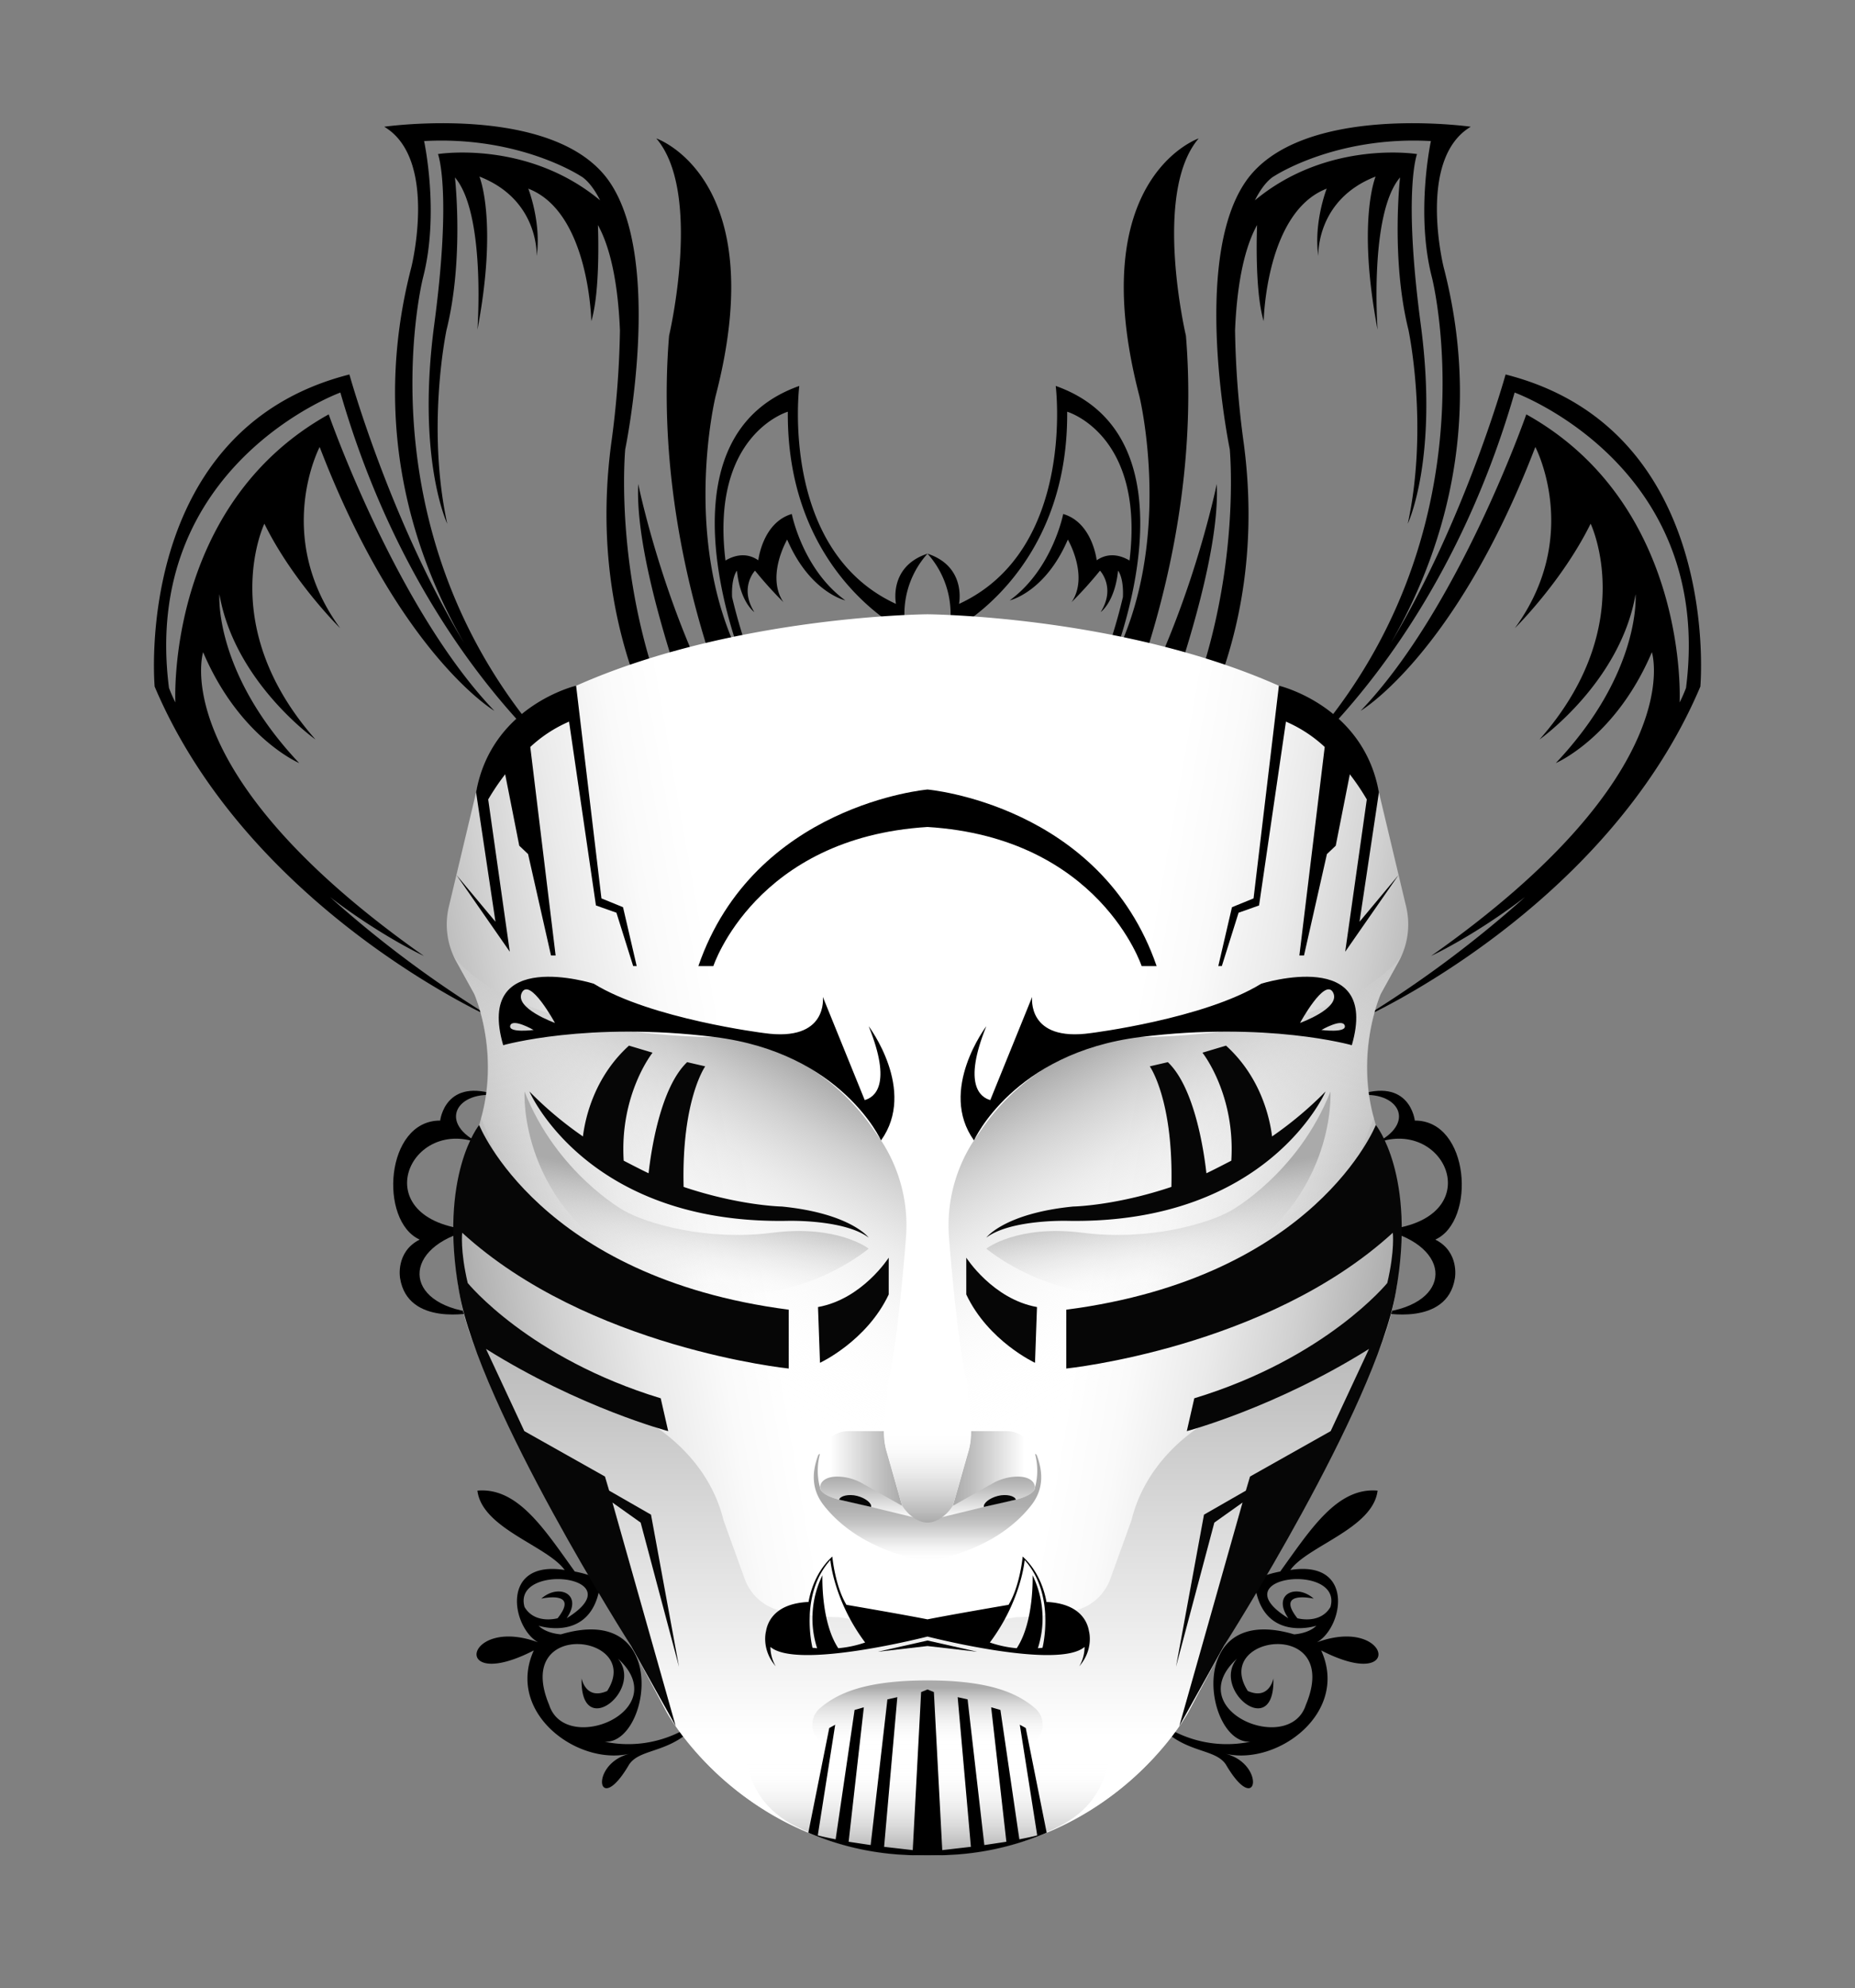 <svg xmlns="http://www.w3.org/2000/svg" xmlns:xlink="http://www.w3.org/1999/xlink" viewBox="0 0 842 902"><rect x="0" y="0" width="842" height="902" fill="#808080" stroke="none"/><defs><style> .cls-1{fill:#060606;}.cls-2{fill:url(#linear-gradient);}.cls-3{fill:url(#linear-gradient-2);}.cls-4{fill:url(#linear-gradient-3);}.cls-5{fill:url(#linear-gradient-4);}.cls-6{fill:url(#linear-gradient-5);}.cls-7{fill:url(#linear-gradient-6);}.cls-8{fill:url(#linear-gradient-7);}.cls-9{fill:url(#linear-gradient-8);}.cls-10{fill:url(#linear-gradient-9);}.cls-11{fill:url(#linear-gradient-10);} </style><linearGradient id="linear-gradient" x1="209.77" y1="593.77" x2="468.51" y2="548.14" gradientUnits="userSpaceOnUse"><stop offset="0" stop-color="#aaa"/><stop offset="0.01" stop-color="#acacac"/><stop offset="0.16" stop-color="#d0d0d0"/><stop offset="0.3" stop-color="#eaeaea"/><stop offset="0.43" stop-color="#fafafa"/><stop offset="0.53" stop-color="#fff"/></linearGradient><linearGradient id="linear-gradient-2" x1="314" y1="573.93" x2="314" y2="841.6" gradientUnits="userSpaceOnUse"><stop offset="0" stop-color="#aaa"/><stop offset="0.44" stop-color="#dbdbdb"/><stop offset="0.8" stop-color="#fff"/></linearGradient><linearGradient id="linear-gradient-3" x1="369.19" y1="485.41" x2="275.93" y2="646.94" gradientUnits="userSpaceOnUse"><stop offset="0" stop-color="#aaa"/><stop offset="0.13" stop-color="silver" stop-opacity="0.74"/><stop offset="0.28" stop-color="#d7d7d7" stop-opacity="0.47"/><stop offset="0.42" stop-color="#e8e8e8" stop-opacity="0.27"/><stop offset="0.56" stop-color="#f5f5f5" stop-opacity="0.12"/><stop offset="0.68" stop-color="#fcfcfc" stop-opacity="0.03"/><stop offset="0.78" stop-color="#fff" stop-opacity="0"/></linearGradient><linearGradient id="linear-gradient-4" x1="409.55" y1="666.27" x2="371.34" y2="666.27" gradientUnits="userSpaceOnUse"><stop offset="0" stop-color="#aaa"/><stop offset="0.25" stop-color="silver"/><stop offset="0.78" stop-color="#f7f7f7"/><stop offset="0.85" stop-color="#fff"/></linearGradient><linearGradient id="linear-gradient-5" x1="394.32" y1="669.89" x2="394.32" y2="689.04" gradientUnits="userSpaceOnUse"><stop offset="0" stop-color="#aaa"/><stop offset="0.3" stop-color="silver"/><stop offset="0.92" stop-color="#f7f7f7"/><stop offset="1" stop-color="#fff"/></linearGradient><linearGradient id="linear-gradient-6" x1="395.2" y1="659.62" x2="395.2" y2="708.24" gradientUnits="userSpaceOnUse"><stop offset="0.38" stop-color="#aaa"/><stop offset="0.48" stop-color="#acacac" stop-opacity="0.98"/><stop offset="0.58" stop-color="#b2b2b2" stop-opacity="0.91"/><stop offset="0.67" stop-color="#bbb" stop-opacity="0.8"/><stop offset="0.76" stop-color="#c8c8c8" stop-opacity="0.64"/><stop offset="0.85" stop-color="#dadada" stop-opacity="0.44"/><stop offset="0.94" stop-color="#eee" stop-opacity="0.2"/><stop offset="1" stop-color="#fff" stop-opacity="0"/></linearGradient><linearGradient id="linear-gradient-7" x1="411.09" y1="690.84" x2="411.09" y2="643.92" gradientUnits="userSpaceOnUse"><stop offset="0" stop-color="#aaa"/><stop offset="0.06" stop-color="#b4b4b4"/><stop offset="0.28" stop-color="#d4d4d4"/><stop offset="0.49" stop-color="#ececec"/><stop offset="0.68" stop-color="#fafafa"/><stop offset="0.85" stop-color="#fff"/></linearGradient><linearGradient id="linear-gradient-8" x1="379.82" y1="841.71" x2="379.82" y2="783.12" gradientUnits="userSpaceOnUse"><stop offset="0" stop-color="#aaa"/><stop offset="0.17" stop-color="silver" stop-opacity="0.75"/><stop offset="0.55" stop-color="#ededed" stop-opacity="0.21"/><stop offset="0.72" stop-color="#fff" stop-opacity="0"/></linearGradient><linearGradient id="linear-gradient-9" x1="394.9" y1="762.41" x2="394.9" y2="803.85" gradientUnits="userSpaceOnUse"><stop offset="0.08" stop-color="#aaa"/><stop offset="0.26" stop-color="#c8c8c8" stop-opacity="0.65"/><stop offset="0.44" stop-color="#e0e0e0" stop-opacity="0.37"/><stop offset="0.59" stop-color="#f1f1f1" stop-opacity="0.17"/><stop offset="0.71" stop-color="#fbfbfb" stop-opacity="0.04"/><stop offset="0.79" stop-color="#fff" stop-opacity="0"/></linearGradient><linearGradient id="linear-gradient-10" x1="319.93" y1="509.65" x2="306.85" y2="583.81" gradientUnits="userSpaceOnUse"><stop offset="0.37" stop-color="#aaa"/><stop offset="0.43" stop-color="#b1b1b1" stop-opacity="0.91"/><stop offset="1" stop-color="#fff" stop-opacity="0"/></linearGradient></defs><g> <path d="M421,251.2c-17.9,5.9-14.3,22.8-14.3,22.8-53.2-24.5-43.9-98.9-43.9-98.9-67.8,24-25.1,126.4-25.1,126.4-29.3-54.4-12.9-121.7-12.9-121.7,25.8-99-26.9-117-26.9-117,21.1,24.6,5.8,89.5,5.8,89.5-8.7,105.4,38.1,194.3,38.1,194.3-36.9-52.1-52.1-127-52.1-127-2.4,49.8,43.9,156.9,43.9,156.9-59.1-76.1-49.8-172.7-49.8-172.7s17.6-84.8-7-121.1S174.4,57.5,174.4,57.5c24.6,14.6,12.3,63.8,12.3,63.8-18.9,72.9,1.9,132.2,24,170.5-34-56.5-52.1-121.9-52.1-121.9C59.7,195,70.2,311.5,70.2,311.5,113,412.7,223.6,461.9,223.6,461.9A508.7,508.7,0,0,1,149.8,407c23.3,17.8,42.6,26.7,42.6,26.7C74.6,350.8,92.2,295.9,92.2,295.9c16.5,38.8,43.6,50.3,43.6,50.3-39-41.3-36.2-76.6-36.2-76.6,6.9,40,43.6,65.9,43.6,65.9C97.7,284,120,237.6,120,237.6c13.1,26.5,34.4,47.4,34.4,47.4-30.6-41.8-9.3-82.2-9.3-82.2,36.2,94.2,79.3,119.7,79.3,119.7C179.9,276.1,149.2,188,149.2,188,75,229.3,79.6,318.7,79.6,318.7h0a67.7,67.7,0,0,1-2.9-6.6c-12.9-101.1,77.8-134,77.8-134C176.4,254,212.9,303,237.2,329.2c5.9,6.8,9.8,10.4,9.8,10.4-2.6-2.6-5.2-5.3-7.7-8.1,13.6,14.2,22.9,21,22.9,21C159.8,253,192,126,192,126c7.6-29.3.5-62,.5-62,43.4-2.4,71.1,15.9,71.1,15.9s4.3,2,8.8,11c-33.2-27.6-73.6-21-73.6-21s6.4,16.5-1.7,77.4,5.9,90.3,5.9,90.3c-9.6-44.4-.3-88-.3-88,8-32.2,3.8-69.1,3.8-69.1,14.1,16.5,10.2,69.1,10.2,69.1,9.4-49.5.9-69.5.9-69.5,27.3,10.6,26,36.1,26,36.1,2.2-15.3-3.8-30.6-3.8-30.6,27.7,10.6,28.6,60.1,28.6,60.1,4.3-14.2,3-43.6,3-43.6,6.7,12.1,9.3,30.6,10,47.8a419.3,419.3,0,0,1-4,51.6c-15.4,117.5,58.5,182,58.5,182,16.4-15.2,7.6-77.3,7.6-77.3a246,246,0,0,1-11.2-35.3c-.4-9,2.2-12,2.2-12,1.5,14.4,7.9,18.8,7.9,18.8-7-11.1.3-18.8.3-18.8a180.1,180.1,0,0,0,12.9,14.3c-8-11.8,1.7-28.4,1.7-28.4,10.3,24,26.4,27.6,26.4,27.6-19.4-14.1-24.3-39.2-24.3-39.2-13.3,3.9-15.2,21-15.2,21-6.1-4.2-12-1.6-14.9.1-7-57.3,28.3-67.5,28.3-67.5C357,261.2,411.4,287,411.4,287A40.9,40.9,0,0,1,421,251.2Z"></path> </g><g transform="scale(-1 1) translate(-842,0)"> <path d="M421,251.2c-17.9,5.9-14.3,22.8-14.3,22.8-53.2-24.5-43.9-98.9-43.9-98.9-67.8,24-25.1,126.4-25.1,126.4-29.3-54.4-12.9-121.7-12.9-121.7,25.8-99-26.9-117-26.9-117,21.1,24.6,5.8,89.5,5.8,89.5-8.7,105.4,38.1,194.3,38.1,194.3-36.9-52.1-52.1-127-52.1-127-2.4,49.8,43.9,156.9,43.9,156.9-59.1-76.1-49.8-172.7-49.8-172.7s17.6-84.8-7-121.1S174.4,57.5,174.4,57.5c24.6,14.6,12.3,63.8,12.3,63.8-18.9,72.9,1.9,132.2,24,170.5-34-56.5-52.1-121.9-52.1-121.9C59.7,195,70.2,311.5,70.2,311.5,113,412.7,223.6,461.9,223.6,461.9A508.7,508.7,0,0,1,149.8,407c23.3,17.8,42.6,26.7,42.6,26.7C74.6,350.8,92.2,295.9,92.2,295.9c16.5,38.8,43.6,50.3,43.6,50.3-39-41.3-36.2-76.6-36.2-76.6,6.9,40,43.6,65.9,43.6,65.9C97.7,284,120,237.6,120,237.6c13.1,26.5,34.4,47.4,34.4,47.4-30.6-41.8-9.3-82.2-9.3-82.2,36.2,94.2,79.3,119.7,79.3,119.7C179.9,276.1,149.2,188,149.2,188,75,229.3,79.6,318.7,79.6,318.7h0a67.7,67.7,0,0,1-2.9-6.6c-12.9-101.1,77.8-134,77.8-134C176.4,254,212.9,303,237.2,329.2c5.9,6.8,9.8,10.4,9.8,10.4-2.6-2.6-5.2-5.3-7.7-8.1,13.6,14.2,22.9,21,22.9,21C159.8,253,192,126,192,126c7.6-29.3.5-62,.5-62,43.4-2.4,71.1,15.9,71.1,15.9s4.3,2,8.8,11c-33.2-27.6-73.6-21-73.6-21s6.4,16.5-1.7,77.4,5.9,90.3,5.9,90.3c-9.6-44.4-.3-88-.3-88,8-32.2,3.8-69.1,3.8-69.1,14.1,16.5,10.2,69.1,10.2,69.1,9.4-49.5.9-69.5.9-69.5,27.3,10.6,26,36.1,26,36.1,2.2-15.3-3.8-30.6-3.8-30.6,27.7,10.6,28.6,60.1,28.6,60.1,4.3-14.2,3-43.6,3-43.6,6.7,12.1,9.3,30.6,10,47.8a419.3,419.3,0,0,1-4,51.6c-15.4,117.5,58.5,182,58.5,182,16.4-15.2,7.6-77.3,7.6-77.3a246,246,0,0,1-11.2-35.3c-.4-9,2.2-12,2.2-12,1.5,14.4,7.9,18.8,7.9,18.8-7-11.1.3-18.8.3-18.8a180.1,180.1,0,0,0,12.9,14.3c-8-11.8,1.7-28.4,1.7-28.4,10.3,24,26.4,27.6,26.4,27.6-19.4-14.1-24.3-39.2-24.3-39.2-13.3,3.9-15.2,21-15.2,21-6.1-4.2-12-1.6-14.9.1-7-57.3,28.3-67.5,28.3-67.5C357,261.2,411.4,287,411.4,287A40.9,40.9,0,0,1,421,251.2Z"></path> </g><g> <path d="M214.9,595.5s-29.8,6.5-33.3-15.6c0,0-2.2-11.9,8.9-17.5-18.6-8.4-15.7-54.1,9.3-54,0,0,2.2-20.1,26.5-11.3-19-2.9-28.3,12.7-7.5,22.1-33-14.2-54.2,34.6-4.7,38.8C182.4,565.5,182.4,591.6,214.9,595.5Z"></path> <path d="M274.4,790.2c20.6,1.4,30.5-63.6-19.8-48.7,0,0-6.5-.3-10.1-3.9,0,0,23.1,7.5,27.6-16.7l-3.2-5.7a49.5,49.5,0,0,0-8-2.2c-13.9-19.3-25.9-38.3-44.2-36.7,2.1,17.2,31.7,25,39.6,36-29.3-4.6-24.1,25.9-12.1,32.8-33.4-12.2-40.1,23.3-1.9,3.7-12.8,28.2,19.7,52.3,43.3,46.9-18.4,4.8-14.4,29.5,0,4.8,5.5-8.1,20.9-4.3,33.3-21.5A52.4,52.4,0,0,1,274.4,790.2Zm-36.3-61.1c-5.8-20.4,50.5-14.3,19.1,5.1,7.6-11-3.6-15.9-11.5-8.9,0,0,17.6-4,7.4,8.9C253.1,734.2,242.8,737.1,238.1,729.1Zm11.2,44.5c-16.7-39.7,42.8-32,26.3-6.4-9.8,4.3-11.6-5.7-11.6-5.7-.8,28.6,28.3,5.3,16.5-9C306.3,776.1,256.8,796.6,249.3,773.6Z"></path> </g><g transform="scale(-1 1) translate(-842,0)"> <path d="M214.9,595.5s-29.8,6.5-33.3-15.6c0,0-2.2-11.9,8.9-17.5-18.6-8.4-15.7-54.1,9.3-54,0,0,2.2-20.1,26.5-11.3-19-2.9-28.3,12.7-7.5,22.1-33-14.2-54.2,34.6-4.7,38.8C182.4,565.5,182.4,591.6,214.9,595.5Z"></path> <path d="M274.4,790.2c20.6,1.4,30.5-63.6-19.8-48.7,0,0-6.5-.3-10.1-3.9,0,0,23.1,7.5,27.6-16.7l-3.2-5.7a49.5,49.5,0,0,0-8-2.2c-13.9-19.3-25.9-38.3-44.2-36.7,2.1,17.2,31.7,25,39.6,36-29.3-4.6-24.1,25.9-12.1,32.8-33.4-12.2-40.1,23.3-1.9,3.7-12.8,28.2,19.7,52.3,43.3,46.9-18.4,4.8-14.4,29.5,0,4.8,5.5-8.1,20.9-4.3,33.3-21.5A52.4,52.4,0,0,1,274.4,790.2Zm-36.3-61.1c-5.8-20.4,50.5-14.3,19.1,5.1,7.6-11-3.6-15.9-11.5-8.9,0,0,17.6-4,7.4,8.9C253.1,734.2,242.8,737.1,238.1,729.1Zm11.2,44.5c-16.7-39.7,42.8-32,26.3-6.4-9.8,4.3-11.6-5.7-11.6-5.7-.8,28.6,28.3,5.3,16.5-9C306.3,776.1,256.8,796.6,249.3,773.6Z"></path> </g><g><path class="cls-2" d="M216.1,359.5l-12.4,52a34.9,34.9,0,0,0,3.5,24.9l8.1,14.6s11.6,26.1,3.1,56.2l-7.5,27.7a120.3,120.3,0,0,0,5,77.2c9.2,22,21.6,49.3,34.9,71.8,27,45.6,51.7,92.7,51.7,92.7s35.6,66.3,118.5,63.2V278.7s-97.8.6-171.2,38A64.5,64.5,0,0,0,216.1,359.5Z"/><path class="cls-3" d="M421,740.2V841.6c-82.4,1-118.5-65-118.5-65s-24.7-47.1-51.7-92.7c-13.3-22.5-25.7-49.8-34.9-71.8a120.2,120.2,0,0,1-8.9-38.2s1.6,29.9,36,44.3l48.8,25.7s28.8,14,36.6,45.8l9.6,26.6A22.7,22.7,0,0,0,355.5,731c7.7,1.3,17.4,2.7,25.2,2.7Z"/><path class="cls-4" d="M205.7,433.5s21.7,34.7,115.7,37c0,0,16.2-1.1,36.9,8.9a99.2,99.2,0,0,1,37.1,31.5l2.8,4a70.4,70.4,0,0,1,13,47c-1.7,21.2-4.5,49.8-7.9,64.4L401.7,641a59.4,59.4,0,0,0,1.7,22.2l4.1,15.4a15.8,15.8,0,0,0,12.7,11.6h.8v40.4l-93.5-72.4A326.8,326.8,0,0,1,223.2,519.4l-4.8-12.2s8.4-26.7-3.1-56.2Z"/><path class="cls-5" d="M409.5,683.2l-7.4-25.8a35.7,35.7,0,0,1-.7-8.1H385.2a13.1,13.1,0,0,0-11.4,6.6c-2.2,3.9-3.6,9.7-1.2,17.4Z"/><path class="cls-6" d="M372.6,673.3s1.2-3.9,9-3.3a23.8,23.8,0,0,1,10,3.1l17.9,10.1a17.5,17.5,0,0,0,3.2,3.5,13.3,13.3,0,0,0,3.7,2.3l-26.9-6.7-6.6-1.5C378.7,680,370.5,677.8,372.6,673.3Z"/><path class="cls-7" d="M372.2,659.6a29.3,29.3,0,0,0,0,15.3s-.5,4.3,13.8,6.5l29.5,7.2s2.9,2.1,5.5,1.7v17.9s-29.7-3.3-46.9-25c-5.2-6.5-6.1-14-2.7-23C371.5,659.9,371.9,659.8,372.2,659.6Z"/><path class="cls-1" d="M380.9,680.4c.4-1.7,4.3-2.7,8.2-1.7s6.7,3.4,6.3,5"/><path class="cls-8" d="M421,690.8s-6.1.4-11.5-7.6l-7.6-26.9s-1.3-4.5-.4-12.4H421Z"/><path class="cls-9" d="M421,841.6s-28.2,2.3-59-12.6-22.3-45.9-22.3-45.9l81.3,8Z"/><path class="cls-10" d="M372.2,775c8.3-7.1,21.2-12.6,48.8-12.6v41.5l-45-12.1A9.7,9.7,0,0,1,372.2,775Z"/><path class="cls-11" d="M394.3,566.5s-14.1-11-43.8-7.2-56.9-4.1-67.4-10.1c0,0-30.5-17-45-54,0,0-3.3,52.6,53.6,81.5S394.3,566.5,394.3,566.5Z"/></g><g transform="scale(-1 1) translate(-842,0)"><path class="cls-2" d="M216.1,359.5l-12.4,52a34.9,34.9,0,0,0,3.5,24.9l8.1,14.6s11.6,26.1,3.1,56.2l-7.5,27.7a120.3,120.3,0,0,0,5,77.2c9.2,22,21.6,49.3,34.9,71.8,27,45.6,51.7,92.7,51.7,92.7s35.6,66.3,118.5,63.2V278.7s-97.8.6-171.2,38A64.5,64.5,0,0,0,216.1,359.5Z"/><path class="cls-3" d="M421,740.2V841.6c-82.4,1-118.5-65-118.5-65s-24.7-47.1-51.7-92.7c-13.3-22.5-25.7-49.8-34.9-71.8a120.2,120.2,0,0,1-8.9-38.2s1.6,29.9,36,44.3l48.8,25.7s28.8,14,36.6,45.8l9.6,26.6A22.7,22.7,0,0,0,355.5,731c7.7,1.3,17.4,2.7,25.2,2.7Z"/><path class="cls-4" d="M205.7,433.5s21.7,34.7,115.7,37c0,0,16.2-1.1,36.9,8.9a99.2,99.2,0,0,1,37.1,31.5l2.8,4a70.4,70.4,0,0,1,13,47c-1.7,21.2-4.5,49.8-7.9,64.4L401.7,641a59.4,59.4,0,0,0,1.7,22.2l4.1,15.4a15.8,15.8,0,0,0,12.7,11.6h.8v40.4l-93.5-72.4A326.8,326.8,0,0,1,223.2,519.4l-4.8-12.2s8.4-26.7-3.1-56.2Z"/><path class="cls-5" d="M409.5,683.2l-7.4-25.8a35.7,35.7,0,0,1-.7-8.1H385.2a13.1,13.1,0,0,0-11.4,6.6c-2.2,3.9-3.6,9.7-1.2,17.4Z"/><path class="cls-6" d="M372.6,673.3s1.2-3.9,9-3.3a23.8,23.8,0,0,1,10,3.1l17.9,10.1a17.5,17.5,0,0,0,3.2,3.5,13.3,13.3,0,0,0,3.7,2.3l-26.9-6.7-6.6-1.5C378.7,680,370.5,677.8,372.6,673.3Z"/><path class="cls-7" d="M372.2,659.6a29.3,29.3,0,0,0,0,15.3s-.5,4.3,13.8,6.5l29.5,7.2s2.9,2.1,5.5,1.7v17.9s-29.7-3.3-46.9-25c-5.2-6.5-6.1-14-2.7-23C371.5,659.9,371.9,659.8,372.2,659.6Z"/><path class="cls-1" d="M380.9,680.4c.4-1.7,4.3-2.7,8.2-1.7s6.7,3.4,6.3,5"/><path class="cls-8" d="M421,690.8s-6.1.4-11.5-7.6l-7.6-26.9s-1.3-4.5-.4-12.4H421Z"/><path class="cls-9" d="M421,841.6s-28.2,2.3-59-12.6-22.3-45.9-22.3-45.9l81.3,8Z"/><path class="cls-10" d="M372.2,775c8.3-7.1,21.2-12.6,48.8-12.6v41.5l-45-12.1A9.7,9.7,0,0,1,372.2,775Z"/><path class="cls-11" d="M394.3,566.5s-14.1-11-43.8-7.2-56.9-4.1-67.4-10.1c0,0-30.5-17-45-54,0,0-3.3,52.6,53.6,81.5S394.3,566.5,394.3,566.5Z"/></g><g> <path class="cls-1" d="M358,620.9V594.2c-113.2-14.7-140.5-83.8-140.5-83.8s-18.5,22.7-9.1,75.7,77.9,160.4,77.9,160.4l20.4,36.6L278,681.7l12.8,9.1,17.4,65.4-12.7-69-19-10.9-1.9-6.4L238,649.3,220.6,612c42.6,26.7,82.7,37.3,82.7,37.3l-3.4-14.9c-59.9-18.2-87.6-52.3-87.6-52.3-3.5-14.9-2.5-22.8-2.5-22.8C267,611.6,358,620.9,358,620.9Z"></path> <path class="cls-1" d="M371.3,593l.9,25.3s21.2-9.8,31.2-31V570.6S391.4,589.4,371.3,593Z"></path> </g><g transform="scale(-1 1) translate(-842,0)"> <path class="cls-1" d="M358,620.9V594.2c-113.2-14.7-140.5-83.8-140.5-83.8s-18.5,22.7-9.1,75.7,77.9,160.4,77.9,160.4l20.4,36.6L278,681.7l12.8,9.1,17.4,65.4-12.7-69-19-10.9-1.9-6.4L238,649.3,220.6,612c42.6,26.7,82.7,37.3,82.7,37.3l-3.4-14.9c-59.9-18.2-87.6-52.3-87.6-52.3-3.5-14.9-2.5-22.8-2.5-22.8C267,611.6,358,620.9,358,620.9Z"></path> <path class="cls-1" d="M371.3,593l.9,25.3s21.2-9.8,31.2-31V570.6S391.4,589.4,371.3,593Z"></path> </g><g> <path id="eye_10-2" data-name="eye 10" class="cls-1" d="M354.9,547.4s-19-.3-44.6-8.9c-1-39.5,9.8-54.7,9.8-54.7l-8.2-1.9c-12.2,11.6-16.4,40.5-17.5,50.4-3-1.4-8.2-4.1-11.3-5.7-1.9-30.2,13.1-49,13.1-49l-10.7-3.2c-15.9,14.4-19.9,33.1-20.9,41.2a166.5,166.5,0,0,1-24.3-20.4s25.9,60.2,116.9,58.7c0,0,25.9-.8,37.1,7.6C394.3,561.5,386.1,550.5,354.9,547.4Z"></path> </g><g transform="scale(-1 1) translate(-842,0)"> <path id="eye_10-2" data-name="eye 10" class="cls-1" d="M354.9,547.4s-19-.3-44.6-8.9c-1-39.5,9.8-54.7,9.8-54.7l-8.2-1.9c-12.2,11.6-16.4,40.5-17.5,50.4-3-1.4-8.2-4.1-11.3-5.7-1.9-30.2,13.1-49,13.1-49l-10.7-3.2c-15.9,14.4-19.9,33.1-20.9,41.2a166.5,166.5,0,0,1-24.3-20.4s25.9,60.2,116.9,58.7c0,0,25.9-.8,37.1,7.6C394.3,561.5,386.1,550.5,354.9,547.4Z"></path> </g><g> <path d="M394.3,465.6c10.8,26.6,2.6,32.3-1.8,33.5l-19-46.8s2.6,20.6-26.7,16.4c0,0-51.3-6.4-77.3-22.4,0,0-54.1-17-41.1,27.9,0,0,38.3-10.9,96-3.7s75.5,46.9,75.5,46.9C416.3,494.6,394.3,465.6,394.3,465.6Zm-162.7-.3c1.1-3.5,10.6,2,10.6,2S230.6,468.8,231.6,465.3Zm5.3-15c3.7-7,15,13.8,15,13.8S233.2,457.4,236.9,450.3Z"></path> </g><g transform="scale(-1 1) translate(-842,0)"> <path d="M394.3,465.6c10.8,26.6,2.6,32.3-1.8,33.5l-19-46.8s2.6,20.6-26.7,16.4c0,0-51.3-6.4-77.3-22.4,0,0-54.1-17-41.1,27.9,0,0,38.3-10.9,96-3.7s75.5,46.9,75.5,46.9C416.3,494.6,394.3,465.6,394.3,465.6Zm-162.7-.3c1.1-3.5,10.6,2,10.6,2S230.6,468.8,231.6,465.3Zm5.3-15c3.7-7,15,13.8,15,13.8S233.2,457.4,236.9,450.3Z"></path> </g><g> <path d="M317,438.3h6.8S343,380,421,375.2v-17S342.3,365,317,438.3Z"></path> <path d="M282.8,411.6l-9.8-4-11.5-96.5s-38.4,9-45.4,48.4l8.8,58.7L207.2,397l24.2,34.8-9.8-69.1a106.6,106.6,0,0,1,7.7-11.4l6.4,32.4,4,3.8,10.4,46h2.1l-11.5-94.6a61.6,61.6,0,0,1,17.6-11.5l12.2,83.4,9.3,3.3,7.6,24.2H289Z"></path> </g><g transform="scale(-1 1) translate(-842,0)"> <path d="M317,438.3h6.8S343,380,421,375.2v-17S342.3,365,317,438.3Z"></path> <path d="M282.8,411.6l-9.8-4-11.5-96.5s-38.4,9-45.4,48.4l8.8,58.7L207.2,397l24.2,34.8-9.8-69.1a106.6,106.6,0,0,1,7.7-11.4l6.4,32.4,4,3.8,10.4,46h2.1l-11.5-94.6a61.6,61.6,0,0,1,17.6-11.5l12.2,83.4,9.3,3.3,7.6,24.2H289Z"></path> </g><g> <polygon points="421 744.3 398.4 749.4 421 746.8 421 744.3"></polygon> <path d="M421,742.5v-7.8s-8.2-1.7-36.8-6.6c-5.2-8.6-6.4-21.9-6.4-21.9-8,7.3-10.2,17.2-10.8,20.6-15.2.7-18.6,9-19.3,13.3,0,0-2.3,8.1,4.4,15.9a17.6,17.6,0,0,1-2.4-8.8C361.9,757.7,421,742.5,421,742.5Zm-44.1-34.7s1.5,18.3,15.8,37.4a51.9,51.9,0,0,1-12.2,2.6c-8-12.1-7.2-33.1-7.2-33.1a44.4,44.4,0,0,0-2.4,33.1l-2.1-.2S362.7,723.6,376.9,707.8Z"></path> </g><g transform="scale(-1 1) translate(-842,0)"> <polygon points="421 744.3 398.4 749.4 421 746.8 421 744.3"></polygon> <path d="M421,742.5v-7.8s-8.2-1.7-36.8-6.6c-5.2-8.6-6.4-21.9-6.4-21.9-8,7.3-10.2,17.2-10.8,20.6-15.2.7-18.6,9-19.3,13.3,0,0-2.3,8.1,4.4,15.9a17.6,17.6,0,0,1-2.4-8.8C361.9,757.7,421,742.5,421,742.5Zm-44.1-34.7s1.5,18.3,15.8,37.4a51.9,51.9,0,0,1-12.2,2.6c-8-12.1-7.2-33.1-7.2-33.1a44.4,44.4,0,0,0-2.4,33.1l-2.1-.2S362.7,723.6,376.9,707.8Z"></path> </g><g> <path d="M418.1,767.7l-3.8,71.7-13-1.5,6-67.9-4.5,1-7.6,66.1-10-1.5,6.9-61-4.2,1.2-8.6,58.7c-2.9-.6-5.6-1.1-8.1-1.8l7.9-50.2-2.7,1.5-9.5,47.5a127.7,127.7,0,0,0,47.2,10.2H421V766.5Z"></path> </g><g transform="scale(-1 1) translate(-842,0)"> <path d="M418.1,767.7l-3.8,71.7-13-1.5,6-67.9-4.5,1-7.6,66.1-10-1.5,6.9-61-4.2,1.2-8.6,58.7c-2.9-.6-5.6-1.1-8.1-1.8l7.9-50.2-2.7,1.5-9.5,47.5a127.7,127.7,0,0,0,47.2,10.2H421V766.5Z"></path> </g></svg>